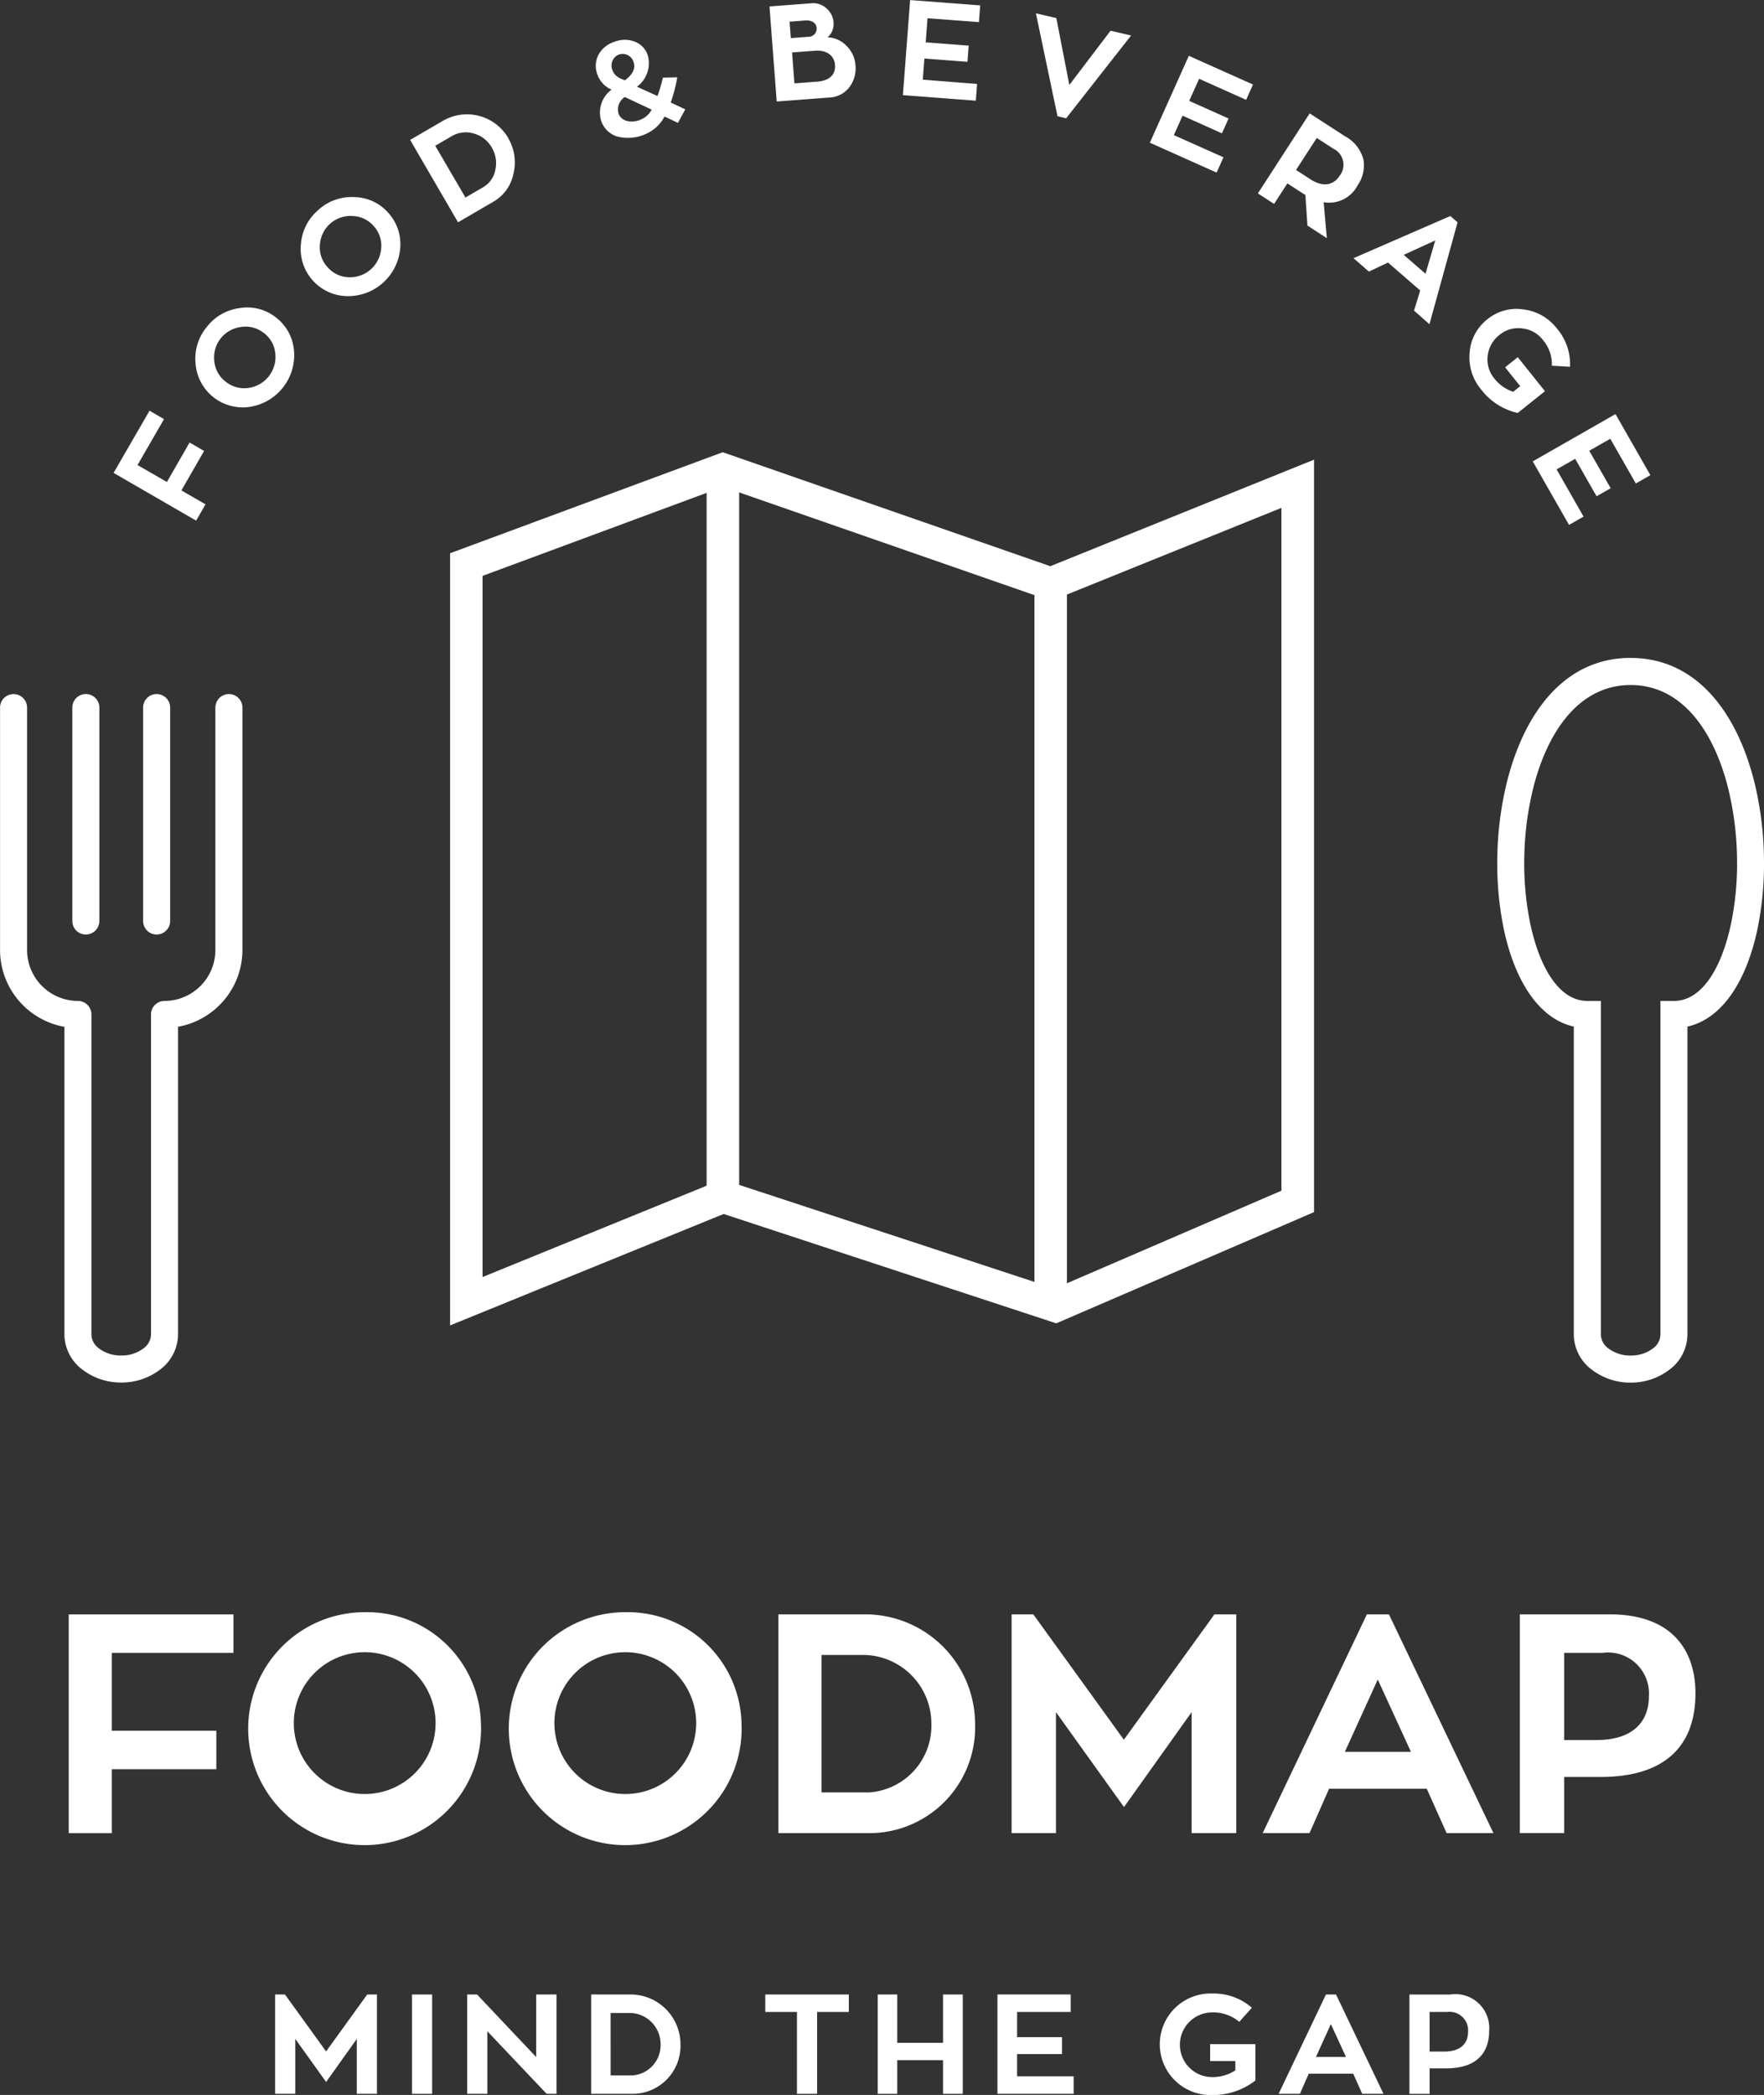 <svg xmlns="http://www.w3.org/2000/svg" width="70" height="83.103" viewBox="0 0 70 83.103"><rect x="0" y="0" width="70" height="83.103" fill="#333333" stroke="none"/><g transform="translate(2.727 63.952)"><path d="M278.4,957.326v3.09h4.148v1.526H278.4v2.536H276.69V955.8h6.536v1.526H278.4Z" transform="translate(-276.69 -955.713)" fill="#fff"/><path d="M374.311,959.151a4.62,4.62,0,1,1-4.616-4.431A4.518,4.518,0,0,1,374.311,959.151Zm-1.8,0a2.813,2.813,0,1,0-2.819,2.782,2.811,2.811,0,0,0,2.819-2.782Z" transform="translate(-357.953 -954.72)" fill="#fff"/><path d="M502.541,959.151a4.62,4.62,0,1,1-4.616-4.431A4.518,4.518,0,0,1,502.541,959.151Zm-1.8,0a2.813,2.813,0,1,0-2.819,2.782,2.811,2.811,0,0,0,2.819-2.782Z" transform="translate(-475.842 -954.72)" fill="#fff"/><path d="M629.667,964.468H625.95V955.79h3.434a4.358,4.358,0,0,1,4.37,4.345,4.2,4.2,0,0,1-4.087,4.333Zm-.148-1.613a2.65,2.65,0,0,0,2.5-2.721,2.723,2.723,0,0,0-2.635-2.733h-1.723v5.453h1.859Z" transform="translate(-597.787 -955.704)" fill="#fff"/><path d="M749.652,955.79v8.678H747.88v-4.8l-2.684,3.767-2.7-3.767v4.8h-1.76V955.79h.861l3.594,4.973,3.594-4.973h.862Z" transform="translate(-703.32 -955.704)" fill="#fff"/><path d="M870.752,962.708h-3.877l-.776,1.76H864.24l4.136-8.678h.874l4.148,8.678h-1.859Zm-3.25-1.465h2.622l-1.317-2.868Z" transform="translate(-816.861 -955.704)" fill="#fff"/><path d="M994.341,955.781c2.536,0,3.4,1.5,3.4,3.126,0,2.376-1.539,3.323-3.742,3.323H992.53v2.228h-1.76V955.78h3.57Zm-.517,4.985c1.4,0,2.068-.7,2.068-1.723a1.623,1.623,0,0,0-1.835-1.735H992.53v3.459h1.293Z" transform="translate(-933.188 -955.695)" fill="#fff"/></g><g transform="translate(10.909 79.077)"><path d="M382.2,1142.79v3.941h-.8v-2.18l-1.218,1.71-1.224-1.71v2.18h-.8v-3.941h.391l1.632,2.259,1.632-2.259Z" transform="translate(-378.15 -1142.75)" fill="#fff"/><path d="M446.4,1146.731h-.8v-3.941h.8Z" transform="translate(-440.161 -1142.75)" fill="#fff"/><path d="M476.323,1142.79v3.941h-.391l-2.353-2.482v2.482h-.8v-3.941h.391l2.347,2.482v-2.482Z" transform="translate(-465.149 -1142.75)" fill="#fff"/><path d="M535.468,1146.731H533.78v-3.941h1.56a1.979,1.979,0,0,1,1.984,1.973,1.906,1.906,0,0,1-1.855,1.968ZM535.4,1146a1.2,1.2,0,0,0,1.135-1.236,1.237,1.237,0,0,0-1.2-1.241h-.783V1146Z" transform="translate(-521.23 -1142.75)" fill="#fff"/><path d="M622.775,1143.474h-1.258v3.248h-.8v-3.248H619.46v-.693h3.315Z" transform="translate(-600.001 -1142.741)" fill="#fff"/><path d="M678.166,1142.79v3.941h-.783v-1.336h-1.817v1.336h-.776v-3.941h.776v1.918h1.817v-1.918Z" transform="translate(-650.87 -1142.75)" fill="#fff"/><path d="M736.744,1146.037v.693H733.72v-3.941h2.907v.694H734.5v1h1.783v.671H734.5v.883h2.247Z" transform="translate(-705.048 -1142.75)" fill="#fff"/><path d="M817.247,1144.3v1.442a2.731,2.731,0,0,1-1.716.576,2.014,2.014,0,1,1,0-4.026,2.293,2.293,0,0,1,1.576.564l-.5.559a1.6,1.6,0,0,0-1.073-.374,1.283,1.283,0,0,0,0,2.566,1.642,1.642,0,0,0,.917-.268v-.369h-1v-.671h1.8Z" transform="translate(-778.339 -1142.29)" fill="#fff"/><path d="M875.038,1145.922h-1.761l-.352.8h-.844l1.878-3.941h.4l1.884,3.941h-.844l-.358-.8Zm-1.475-.665h1.191l-.6-1.3Z" transform="translate(-832.251 -1142.741)" fill="#fff"/><path d="M938.111,1142.79a1.345,1.345,0,0,1,1.542,1.42c0,1.079-.7,1.51-1.7,1.51h-.665v1.012h-.8v-3.941h1.621Zm-.235,2.264c.637,0,.939-.319.939-.783a.737.737,0,0,0-.833-.788h-.694v1.571Z" transform="translate(-891.467 -1142.75)" fill="#fff"/></g><path d="M248.549,503.606a.536.536,0,1,1,1.073,0v8.466a.536.536,0,1,1-1.073,0Zm-2.809,0a.536.536,0,0,1,1.073,0v8.466a.536.536,0,0,1-1.073,0Zm5.678,0a.536.536,0,1,1,1.072,0v9.618a3.084,3.084,0,0,1-.908,2.182h0v0a3.094,3.094,0,0,1-1.647.861v12.22a1.757,1.757,0,0,1-.71,1.377,2.505,2.505,0,0,1-1.544.516h0a2.5,2.5,0,0,1-1.544-.516,1.755,1.755,0,0,1-.71-1.377V516.27a3.1,3.1,0,0,1-2.555-3.045v-9.618a.536.536,0,1,1,1.072,0v9.618a2.023,2.023,0,0,0,2.018,2.018.536.536,0,0,1,.536.536v12.709a.7.7,0,0,0,.3.539,1.427,1.427,0,0,0,.882.281h0a1.428,1.428,0,0,0,.882-.281.7.7,0,0,0,.3-.539V515.779a.537.537,0,0,1,.536-.536,2.016,2.016,0,0,0,1.426-.593h0a2.012,2.012,0,0,0,.592-1.426v-9.618Z" transform="translate(-242.87 -475.538)" fill="#fff"/><path d="M988.863,490.5c-.56-2.285-1.825-4.154-3.883-4.154s-3.324,1.869-3.883,4.154a12.357,12.357,0,0,0-.339,2.7,11.8,11.8,0,0,0,.237,2.609c.372,1.756,1.153,3.069,2.267,3.069h.536v13.246a.7.7,0,0,0,.3.539,1.428,1.428,0,0,0,.882.281h0a1.428,1.428,0,0,0,.882-.281.7.7,0,0,0,.3-.539V498.878h.536c1.113,0,1.894-1.314,2.266-3.069a11.793,11.793,0,0,0,.237-2.609,12.377,12.377,0,0,0-.339-2.7m-3.883-5.228c2.66,0,4.252,2.239,4.922,4.976a13.448,13.448,0,0,1,.368,2.937,12.918,12.918,0,0,1-.258,2.847c-.423,2-1.367,3.549-2.778,3.863v12.23a1.757,1.757,0,0,1-.711,1.377,2.5,2.5,0,0,1-1.544.516h0a2.5,2.5,0,0,1-1.544-.516,1.757,1.757,0,0,1-.71-1.377v-12.23c-1.411-.314-2.354-1.864-2.778-3.863a12.9,12.9,0,0,1-.258-2.847,13.351,13.351,0,0,1,.369-2.937C980.727,487.509,982.319,485.27,984.979,485.27Z" transform="translate(-920.271 -459.173)" fill="#fff"/><path d="M356.788,179.84l.849,1.486.559-.319-.849-1.486.834-.477,1.014,1.775.577-.331-1.384-2.422-3.284,1.876,1.44,2.52.577-.33-1.07-1.872.736-.42Zm-2.782-3.632.6.75-.277.222a1.559,1.559,0,0,1-.751-.527,1.182,1.182,0,0,1-.262-.9,1.229,1.229,0,0,1,.474-.833,1.148,1.148,0,0,1,.89-.252,1.168,1.168,0,0,1,.82.45,1.481,1.481,0,0,1,.363,1.029l.72.042a2.169,2.169,0,0,0-.522-1.52,1.968,1.968,0,0,0-1.332-.755,1.817,1.817,0,0,0-1.429.394,1.841,1.841,0,0,0-.7,1.311,1.986,1.986,0,0,0,.448,1.462,2.537,2.537,0,0,0,1.46.941l1.081-.864-1.079-1.349-.5.4Zm-3.157-3.708-.863-.75,1.249-.571-.386,1.32Zm.156,2,1.116-4.041-.287-.25-3.842,1.673.611.531.759-.358,1.276,1.108-.244.8Zm-3.818-6.964a.706.706,0,0,1,.26,1.069c-.254.392-.668.469-1.168.145l-.568-.368.823-1.27Zm-.254,3.55-.126-1.424a1.275,1.275,0,0,0,1.347-.668,1.393,1.393,0,0,0,.234-1.012,1.463,1.463,0,0,0-.735-.937l-1.4-.907-2.056,3.174.643.417.528-.814.59.382a1.079,1.079,0,0,0,.124.074l.081,1.216.77.5Zm-5.724-4.857,1.562.7.263-.588-1.562-.7.393-.876,1.866.835.272-.607-2.546-1.139L339.91,167.3l2.649,1.186.272-.607L340.863,167l.346-.773Zm-5.01-3.872-.81-.189.856,4.083.344.081,2.577-3.284-.815-.19-1.636,2.152-.516-2.654Zm-5.233,1.605,1.706.13.049-.642-1.706-.13.073-.957,2.039.155.051-.664-2.781-.211-.287,3.771,2.894.22.05-.664L330.9,164.8l.064-.845Zm-5.254-.241.914-.069c.486-.037.765.222.79.559.028.369-.194.628-.7.667l-.91.069-.094-1.225Zm.533-1.268c.256-.019.428.107.442.294a.324.324,0,0,1-.334.353l-.69.052-.05-.652.631-.048Zm1.115.087a.807.807,0,0,0-.285-.57.778.778,0,0,0-.6-.2l-1.659.126.287,3.771,2.076-.158a1.048,1.048,0,0,0,.808-.411,1.24,1.24,0,0,0,.241-.868,1.174,1.174,0,0,0-.349-.764,1.089,1.089,0,0,0-.758-.346.676.676,0,0,0,.236-.577Zm-7.69,3.862c-.41.143-.75.016-.847-.263a.593.593,0,0,1,.251-.65l1.067.5a.859.859,0,0,1-.472.409Zm-.835-2.595a.451.451,0,0,1,.594.321c.089.259-.1.517-.352.7a1.729,1.729,0,0,0-.165-.067.67.67,0,0,1-.092-.053.539.539,0,0,1-.235-.282.472.472,0,0,1,.25-.621Zm1.752.907a5.638,5.638,0,0,1-.216.735l-.815-.369a1.156,1.156,0,0,0,.43-1.246.865.865,0,0,0-.5-.535,1.109,1.109,0,0,0-.824,0,1.089,1.089,0,0,0-.63.509.959.959,0,0,0-.037.808,1.02,1.02,0,0,0,.554.58,1.127,1.127,0,0,0-.417,1.218.965.965,0,0,0,.631.638,1.7,1.7,0,0,0,1.078-.069,1.559,1.559,0,0,0,.812-.72l.531.252.29-.538-.577-.271a5.96,5.96,0,0,0,.259-1l-.563.014Zm-9.031,2.707.649-.378a1.09,1.09,0,0,1,.876-.106,1.168,1.168,0,0,1,.716.558,1.2,1.2,0,0,1,.14.881,1.006,1.006,0,0,1-.485.692l-.7.408-1.2-2.054Zm2.894-.307a1.9,1.9,0,0,0-2.6-.677l-1.293.753,1.9,3.268,1.4-.815a1.652,1.652,0,0,0,.8-1.118,1.885,1.885,0,0,0-.213-1.41Zm-5.334,3.5a1.148,1.148,0,0,1,.291.884,1.242,1.242,0,0,1-1.312,1.139,1.167,1.167,0,0,1-.831-.415,1.149,1.149,0,0,1-.288-.88,1.217,1.217,0,0,1,1.3-1.133,1.154,1.154,0,0,1,.835.4Zm-2.194-.652a1.969,1.969,0,0,0-.7,1.362,1.874,1.874,0,0,0,1.79,2.062,2.076,2.076,0,0,0,2.147-1.864,1.845,1.845,0,0,0-.452-1.42,1.825,1.825,0,0,0-1.339-.642,1.961,1.961,0,0,0-1.447.5Zm-2.175,4.883a1.152,1.152,0,0,1,.458.81,1.243,1.243,0,0,1-1.065,1.374,1.168,1.168,0,0,1-.9-.246,1.149,1.149,0,0,1-.454-.807,1.217,1.217,0,0,1,1.059-1.365,1.152,1.152,0,0,1,.9.235Zm-2.279-.213a1.965,1.965,0,0,0-.422,1.472,1.874,1.874,0,0,0,2.158,1.673,2.075,2.075,0,0,0,1.742-2.247,1.843,1.843,0,0,0-.719-1.3,1.821,1.821,0,0,0-1.439-.368,1.958,1.958,0,0,0-1.321.775Zm-2.253,3.3-1.426,2.467,3.275,1.893.373-.646-.957-.552.9-1.566-.576-.333-.9,1.565-1.166-.673,1.052-1.821Z" transform="translate(-294.281 -161.64)" fill="#fff" fill-rule="evenodd"/><g transform="translate(17.861 17.939)"><path d="M464.37,418.747v-30.63l10.818-4.007,13,4.521,10.465-4.226v29.848l-10.229,4.412-13.2-4.338Zm10.8-5.794,13.19,4.333,9-3.883V386.317l-9.141,3.692L475.2,385.481l-9.542,3.534v27.813l9.511-3.875Z" transform="translate(-464.37 -384.11)" fill="#fff"/><rect width="1.29" height="28.844" transform="translate(10.18 0.685)" fill="#fff"/><rect width="1.29" height="28.656" transform="translate(23.188 5.21)" fill="#fff"/></g></svg>